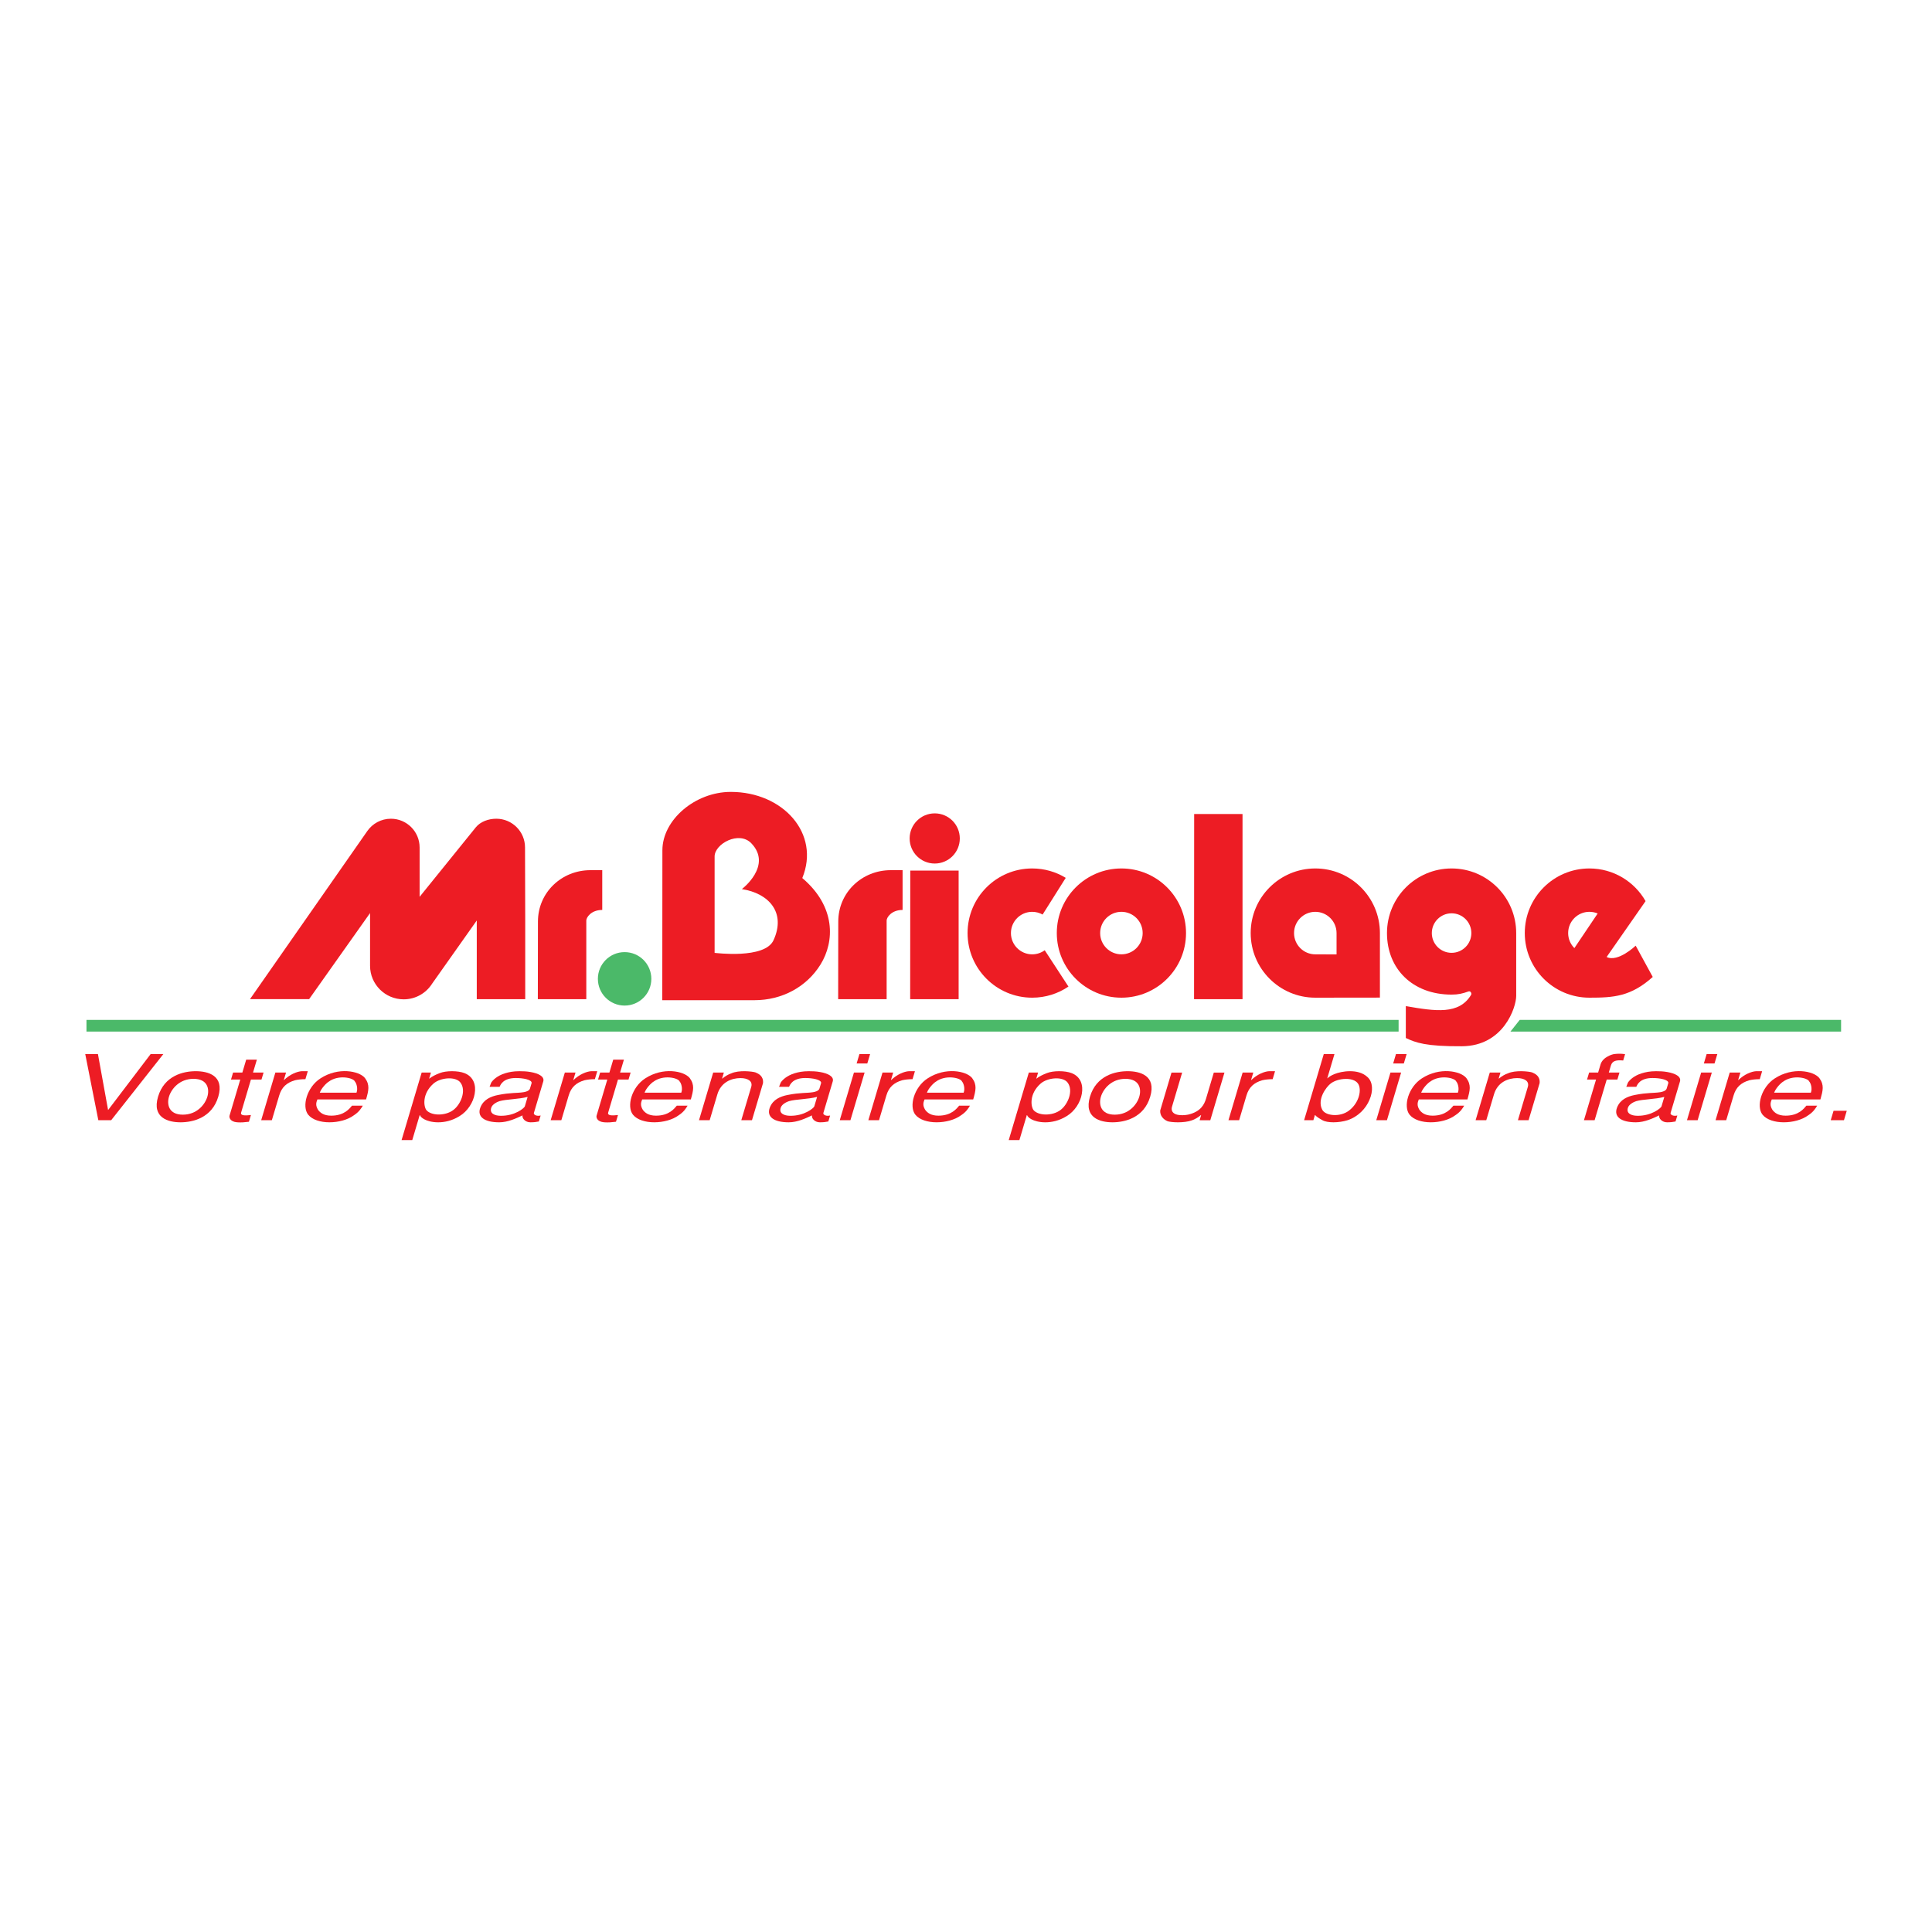 <?xml version="1.0" encoding="utf-8"?>
<!-- Generator: Adobe Illustrator 13.0.0, SVG Export Plug-In . SVG Version: 6.00 Build 14948)  -->
<!DOCTYPE svg PUBLIC "-//W3C//DTD SVG 1.0//EN" "http://www.w3.org/TR/2001/REC-SVG-20010904/DTD/svg10.dtd">
<svg version="1.0" id="Layer_1" xmlns="http://www.w3.org/2000/svg" xmlns:xlink="http://www.w3.org/1999/xlink" x="0px" y="0px"
	 width="192.756px" height="192.756px" viewBox="0 0 192.756 192.756" enable-background="new 0 0 192.756 192.756"
	 xml:space="preserve">
<g>
	<polygon fill-rule="evenodd" clip-rule="evenodd" fill="#FFFFFF" points="0,0 192.756,0 192.756,192.756 0,192.756 0,0 	"/>
	<path fill-rule="evenodd" clip-rule="evenodd" fill="#ED1C24" d="M47.476,82.536c0.449-0.551,1.242-0.852,2.039-0.852
		c1.583,0,2.867,1.283,2.867,2.867l0.02,7.286v7.85h-4.835v-7.85l-4.461,6.312c-0.594,0.936-1.639,1.555-2.829,1.555
		c-1.85,0-3.356-1.498-3.356-3.348v-5.26l-6.081,8.59h-5.9l11.706-16.772c0.518-0.743,1.378-1.229,2.353-1.229
		c1.583,0,2.866,1.283,2.866,2.867v4.925L47.476,82.536L47.476,82.536z"/>
	<path fill-rule="evenodd" clip-rule="evenodd" fill="#ED1C24" d="M58.495,91.836v7.85h-4.835l0.011-7.747
		c0-2.885,2.35-5.122,5.235-5.122h1.18v3.968C58.982,90.784,58.495,91.528,58.495,91.836L58.495,91.836z"/>
	<path fill-rule="evenodd" clip-rule="evenodd" fill="#4BB969" d="M62.317,100.326c1.473,0,2.667-1.193,2.667-2.666
		c0-1.473-1.194-2.667-2.667-2.667s-2.667,1.194-2.667,2.667C59.651,99.133,60.845,100.326,62.317,100.326L62.317,100.326z"/>
	<path fill-rule="evenodd" clip-rule="evenodd" fill="#ED1C24" d="M88.46,91.836v7.85h-4.836l0.011-7.747
		c0-2.885,2.35-5.122,5.236-5.122h1.18v3.968C88.947,90.784,88.46,91.528,88.46,91.836L88.46,91.836z"/>
	<path fill-rule="evenodd" clip-rule="evenodd" fill="#ED1C24" d="M93.258,86.155c1.382,0,2.502-1.121,2.502-2.503
		c0-1.382-1.12-2.502-2.502-2.502c-1.382,0-2.503,1.121-2.503,2.502C90.755,85.034,91.875,86.155,93.258,86.155L93.258,86.155z"/>
	<polygon fill-rule="evenodd" clip-rule="evenodd" fill="#ED1C24" points="95.643,86.859 95.643,99.686 90.808,99.686 
		90.818,86.859 95.643,86.859 	"/>
	<path fill-rule="evenodd" clip-rule="evenodd" fill="#ED1C24" d="M106.599,98.43c-1.032,0.701-2.276,1.109-3.618,1.109
		c-3.561,0-6.446-2.886-6.446-6.446c0-3.561,2.886-6.447,6.446-6.447c1.226,0,2.372,0.342,3.348,0.937l-2.307,3.662
		c-0.307-0.173-0.662-0.272-1.041-0.272c-1.17,0-2.12,0.949-2.12,2.121c0,1.171,0.95,2.121,2.12,2.121
		c0.469,0,0.901-0.152,1.252-0.409L106.599,98.43L106.599,98.43z"/>
	<polygon fill-rule="evenodd" clip-rule="evenodd" fill="#ED1C24" points="123.967,81.214 123.967,99.686 119.131,99.686 
		119.142,81.214 123.967,81.214 	"/>
	<polygon fill-rule="evenodd" clip-rule="evenodd" fill="#4BB969" points="183.685,101.756 151.622,101.756 150.699,102.92 
		183.685,102.92 183.685,101.756 	"/>
	<polygon fill-rule="evenodd" clip-rule="evenodd" fill="#4BB969" points="8.628,102.92 139.539,102.92 139.539,101.756 
		8.628,101.756 8.628,102.92 	"/>
	<path fill-rule="evenodd" clip-rule="evenodd" fill="#ED1C24" d="M105.437,93.093c0-3.561,2.886-6.447,6.446-6.447
		s6.447,2.886,6.447,6.447c0,3.56-2.887,6.446-6.447,6.446S105.437,96.653,105.437,93.093L105.437,93.093z M111.883,95.214
		c1.172,0,2.121-0.95,2.121-2.121c0-1.171-0.949-2.121-2.121-2.121c-1.171,0-2.12,0.949-2.12,2.121
		C109.763,94.264,110.712,95.214,111.883,95.214L111.883,95.214z"/>
	<path fill-rule="evenodd" clip-rule="evenodd" fill="#ED1C24" d="M131.227,99.539c-3.56,0-6.446-2.886-6.446-6.446
		c0-3.561,2.887-6.447,6.446-6.447c3.561,0,6.447,2.886,6.447,6.447v6.438L131.227,99.539L131.227,99.539z M133.348,95.223v-2.129
		c0-1.171-0.949-2.121-2.121-2.121c-1.171,0-2.12,0.949-2.12,2.121c0,1.171,0.949,2.121,2.12,2.121L133.348,95.223L133.348,95.223z"
		/>
	<path fill-rule="evenodd" clip-rule="evenodd" fill="#ED1C24" d="M160.294,95.479c1.129,0.564,2.899-1.129,2.899-1.129l1.702,3.121
		c-2.189,1.959-3.902,2.068-6.32,2.068c-3.561,0-6.447-2.886-6.447-6.446c0-3.561,2.887-6.447,6.447-6.447
		c2.4,0,4.495,1.312,5.604,3.259L160.294,95.479L160.294,95.479z M159.4,91.139c-0.254-0.107-0.532-0.167-0.825-0.167
		c-1.171,0-2.12,0.949-2.12,2.121c0,0.585,0.237,1.116,0.621,1.5L159.4,91.139L159.4,91.139z"/>
	<path fill-rule="evenodd" clip-rule="evenodd" fill="#ED1C24" d="M71.271,99.789h-5.195l0.011-14.957
		c0-3.027,3.26-5.824,6.826-5.824c5.208,0,8.954,4.156,7.132,8.595c3.361,2.847,3.233,6.336,1.822,8.62s-3.9,3.566-6.568,3.566
		H71.271L71.271,99.789z M77.172,93.812c1.279-2.784-0.487-4.695-3.156-5.105c0,0,3.079-2.334,0.949-4.567
		c-1.228-1.287-3.668,0.052-3.668,1.309c0,1.257,0,9.621,0,9.621C71.374,95.068,76.299,95.71,77.172,93.812L77.172,93.812z"/>
	<path fill-rule="evenodd" clip-rule="evenodd" fill="#ED1C24" d="M142.853,93.093c0-1.089,0.883-1.972,1.972-1.972
		s1.972,0.883,1.972,1.972c0,1.088-0.883,1.971-1.972,1.971S142.853,94.182,142.853,93.093L142.853,93.093z M151.271,93.093
		c0-3.561-2.886-6.447-6.446-6.447s-6.446,2.886-6.446,6.447c0,3.56,2.547,6.139,6.446,6.139c0.667,0,1.09-0.102,1.686-0.316
		c0.213-0.076,0.341,0.205,0.264,0.334c-1.204,2.008-3.565,1.643-6.516,1.129v3.182c0.975,0.461,1.976,0.846,5.596,0.824
		c4.156-0.023,5.417-3.877,5.417-5.031C151.271,98.865,151.271,93.093,151.271,93.093L151.271,93.093z"/>
	<polygon fill-rule="evenodd" clip-rule="evenodd" fill="#ED1C24" points="15.032,105.162 16.3,105.162 11.091,111.764 
		9.811,111.764 8.504,105.162 9.771,105.162 10.784,110.75 15.032,105.162 	"/>
	<path fill-rule="evenodd" clip-rule="evenodd" fill="#ED1C24" d="M18.014,111.973c-1.217,0-2.875-0.436-2.245-2.555
		s2.544-2.545,3.761-2.545s2.877,0.426,2.247,2.545S19.23,111.973,18.014,111.973L18.014,111.973z M19.304,107.635
		c-1.395,0-2.213,1.006-2.445,1.783c-0.231,0.779-0.013,1.793,1.381,1.793c1.407,0,2.216-1.014,2.448-1.793
		C20.919,108.641,20.711,107.635,19.304,107.635L19.304,107.635z"/>
	<path fill-rule="evenodd" clip-rule="evenodd" fill="#ED1C24" d="M25.244,107.01h1.052l-0.208,0.697h-1.052l-0.98,3.297
		c-0.089,0.299,0.362,0.316,0.979,0.244l-0.199,0.67c-0.46,0.055-0.76,0.082-1.17,0.055c-0.719-0.055-0.818-0.49-0.764-0.67
		l1.07-3.596h-0.925l0.207-0.697h0.926l0.382-1.285h1.065L25.244,107.01L25.244,107.01z"/>
	<path fill-rule="evenodd" clip-rule="evenodd" fill="#ED1C24" d="M27.473,107.01h1.065l-0.221,0.742h0.025
		c0.555-0.543,1.28-0.852,1.77-0.879h0.596l-0.237,0.797c-0.393,0-0.733,0.037-1.047,0.109c-0.82,0.244-1.32,0.688-1.565,1.512
		l-0.736,2.473h-1.064L27.473,107.01L27.473,107.01z"/>
	<path fill-rule="evenodd" clip-rule="evenodd" fill="#ED1C24" d="M31.667,109.689c-0.138,0.336-0.193,0.607,0.061,1.033
		c0.208,0.281,0.547,0.588,1.32,0.588c1.318,0,1.838-0.725,2.071-0.996h1.077c-0.175,0.291-0.373,0.617-0.878,0.951
		c-0.634,0.471-1.566,0.707-2.454,0.707c-0.875,0-1.702-0.244-2.119-0.762c-0.322-0.406-0.358-1.096-0.138-1.793
		c0.22-0.697,0.693-1.395,1.368-1.828c0.895-0.58,1.849-0.762,2.659-0.717c0.811,0.047,1.478,0.318,1.776,0.68
		c0.515,0.697,0.361,1.26,0.112,2.137H31.667L31.667,109.689z M35.568,109.02c0.17-0.443-0.026-0.977-0.153-1.104
		c-0.077-0.209-0.508-0.381-1.03-0.418c-0.509-0.035-1.124,0.072-1.582,0.418c-0.197,0.107-0.731,0.625-0.899,1.104H35.568
		L35.568,109.02z"/>
	<path fill-rule="evenodd" clip-rule="evenodd" fill="#ED1C24" d="M40.065,113.748l2.004-6.738h0.926l-0.178,0.598h0.025
		c0.25-0.199,0.551-0.361,1.052-0.553c0.301-0.117,0.738-0.182,1.194-0.182c0.469,0,0.932,0.064,1.272,0.199
		c0.884,0.354,1.156,1.188,0.999,2.057c-0.139,0.852-0.71,1.748-1.512,2.227c-0.761,0.473-1.514,0.617-2.135,0.617
		s-1.108-0.154-1.359-0.291c-0.263-0.135-0.418-0.299-0.456-0.426h-0.025l-0.741,2.492H40.065L40.065,113.748z M44.686,107.59
		c-0.527,0.027-1.076,0.207-1.434,0.516c-1.169,1.033-0.973,2.291-0.721,2.635c0.21,0.271,0.667,0.443,1.184,0.453
		c0.517,0.01,1.103-0.127,1.532-0.463c0.722-0.551,1.289-1.9,0.704-2.707C45.719,107.697,45.214,107.562,44.686,107.59
		L44.686,107.59z"/>
	<path fill-rule="evenodd" clip-rule="evenodd" fill="#ED1C24" d="M53.267,111.039c-0.04,0.137,0.158,0.281,0.424,0.281
		c0.076,0,0.165,0,0.249-0.027l-0.178,0.598c-0.27,0.055-0.493,0.082-0.848,0.082c-0.482,0-0.84-0.371-0.784-0.689
		c-0.604,0.281-1.447,0.689-2.322,0.689c-1.483,0-2.244-0.553-1.878-1.486c0.311-0.787,1.036-1.096,1.764-1.24
		c1.279-0.254,1.876-0.172,2.542-0.279c0.145-0.02,0.564-0.109,0.64-0.363l0.167-0.561c0.011-0.336-0.868-0.49-1.579-0.49
		c-1.255,0-1.527,0.662-1.618,0.879h-1.001l0.162-0.416c0.169-0.271,0.613-0.697,1.38-0.934c0.377-0.117,0.823-0.209,1.431-0.209
		c0.355,0,0.72,0.01,1.117,0.082c0.796,0.137,1.389,0.443,1.274,0.914L53.267,111.039L53.267,111.039z M52.641,109.438
		c-0.935,0.244-2.121,0.225-2.801,0.424c-0.209,0.064-0.708,0.291-0.825,0.645c-0.2,0.588,0.343,0.805,0.924,0.814
		c1.438,0.027,2.374-0.779,2.42-0.934L52.641,109.438L52.641,109.438z"/>
	<path fill-rule="evenodd" clip-rule="evenodd" fill="#ED1C24" d="M56.354,107.01h1.064l-0.221,0.742h0.025
		c0.555-0.543,1.28-0.852,1.77-0.879h0.596l-0.237,0.797c-0.393,0-0.733,0.037-1.046,0.109c-0.82,0.244-1.32,0.688-1.565,1.512
		l-0.735,2.473h-1.065L56.354,107.01L56.354,107.01z"/>
	<path fill-rule="evenodd" clip-rule="evenodd" fill="#ED1C24" d="M61.865,107.01h1.052l-0.208,0.697h-1.052l-0.98,3.297
		c-0.089,0.299,0.362,0.316,0.979,0.244l-0.199,0.67c-0.459,0.055-0.76,0.082-1.17,0.055c-0.719-0.055-0.817-0.49-0.764-0.67
		l1.069-3.596h-0.925l0.208-0.697H60.8l0.382-1.285h1.065L61.865,107.01L61.865,107.01z"/>
	<path fill-rule="evenodd" clip-rule="evenodd" fill="#ED1C24" d="M64.07,109.689c-0.137,0.336-0.193,0.607,0.061,1.033
		c0.208,0.281,0.547,0.588,1.321,0.588c1.318,0,1.838-0.725,2.071-0.996H68.6c-0.175,0.291-0.373,0.617-0.879,0.951
		c-0.634,0.471-1.566,0.707-2.454,0.707c-0.875,0-1.702-0.244-2.119-0.762c-0.322-0.406-0.359-1.096-0.139-1.793
		s0.694-1.395,1.368-1.828c0.895-0.58,1.849-0.762,2.659-0.717c0.811,0.047,1.478,0.318,1.776,0.68
		c0.515,0.697,0.361,1.26,0.112,2.137H64.07L64.07,109.689z M67.971,109.02c0.17-0.443-0.026-0.977-0.153-1.104
		c-0.078-0.209-0.508-0.381-1.03-0.418c-0.509-0.035-1.125,0.072-1.582,0.418c-0.197,0.107-0.73,0.625-0.899,1.104H67.971
		L67.971,109.02z"/>
	<path fill-rule="evenodd" clip-rule="evenodd" fill="#ED1C24" d="M72.219,107.01l-0.178,0.598h0.025
		c0.271-0.227,0.608-0.426,0.889-0.516c0.369-0.172,0.904-0.227,1.383-0.219c0.479,0.01,0.904,0.072,1.052,0.127
		c0.292,0.127,0.805,0.363,0.735,1.068l-1.1,3.695H73.96l0.984-3.305c0.188-0.59-0.33-0.896-1.064-0.896
		c-0.887,0-1.97,0.398-2.324,1.676l-0.751,2.525h-1.065l1.415-4.754H72.219L72.219,107.01z"/>
	<path fill-rule="evenodd" clip-rule="evenodd" fill="#ED1C24" d="M82.148,111.039c-0.041,0.137,0.157,0.281,0.424,0.281
		c0.076,0,0.165,0,0.249-0.027l-0.178,0.598c-0.27,0.055-0.493,0.082-0.848,0.082c-0.481,0-0.84-0.371-0.784-0.689
		c-0.603,0.281-1.447,0.689-2.322,0.689c-1.483,0-2.244-0.553-1.878-1.486c0.311-0.787,1.036-1.096,1.764-1.24
		c1.28-0.254,1.876-0.172,2.542-0.279c0.145-0.02,0.565-0.109,0.64-0.363l0.167-0.561c0.011-0.336-0.869-0.49-1.579-0.49
		c-1.255,0-1.528,0.662-1.618,0.879h-1.001l0.162-0.416c0.169-0.271,0.613-0.697,1.38-0.934c0.377-0.117,0.822-0.209,1.431-0.209
		c0.355,0,0.72,0.01,1.117,0.082c0.796,0.137,1.389,0.443,1.274,0.914L82.148,111.039L82.148,111.039z M81.522,109.438
		c-0.935,0.244-2.121,0.225-2.801,0.424c-0.209,0.064-0.708,0.291-0.825,0.645c-0.201,0.588,0.343,0.805,0.924,0.814
		c1.437,0.027,2.374-0.779,2.42-0.934L81.522,109.438L81.522,109.438z"/>
	<path fill-rule="evenodd" clip-rule="evenodd" fill="#ED1C24" d="M84.847,111.764h-1.064l1.415-4.754h1.064L84.847,111.764
		L84.847,111.764z M86.531,106.104h-1.065l0.28-0.941h1.065L86.531,106.104L86.531,106.104z"/>
	<path fill-rule="evenodd" clip-rule="evenodd" fill="#ED1C24" d="M88.048,107.01h1.065l-0.221,0.742h0.025
		c0.555-0.543,1.28-0.852,1.77-0.879h0.596l-0.237,0.797c-0.393,0-0.733,0.037-1.046,0.109c-0.821,0.244-1.32,0.688-1.565,1.512
		l-0.735,2.473h-1.065L88.048,107.01L88.048,107.01z"/>
	<path fill-rule="evenodd" clip-rule="evenodd" fill="#ED1C24" d="M92.242,109.689c-0.138,0.336-0.193,0.607,0.061,1.033
		c0.208,0.281,0.547,0.588,1.321,0.588c1.318,0,1.838-0.725,2.071-0.996h1.078c-0.175,0.291-0.373,0.617-0.878,0.951
		c-0.635,0.471-1.567,0.707-2.454,0.707c-0.875,0-1.702-0.244-2.119-0.762c-0.323-0.406-0.359-1.096-0.139-1.793
		s0.694-1.395,1.368-1.828c0.895-0.58,1.849-0.762,2.66-0.717c0.811,0.047,1.478,0.318,1.775,0.68
		c0.515,0.697,0.361,1.26,0.112,2.137H92.242L92.242,109.689z M96.143,109.02c0.17-0.443-0.026-0.977-0.153-1.104
		c-0.077-0.209-0.508-0.381-1.03-0.418c-0.509-0.035-1.124,0.072-1.582,0.418c-0.197,0.107-0.731,0.625-0.899,1.104H96.143
		L96.143,109.02z"/>
	<path fill-rule="evenodd" clip-rule="evenodd" fill="#ED1C24" d="M100.641,113.748l2.005-6.738h0.925l-0.177,0.598h0.024
		c0.249-0.199,0.552-0.361,1.052-0.553c0.302-0.117,0.738-0.182,1.195-0.182c0.469,0,0.932,0.064,1.271,0.199
		c0.884,0.354,1.155,1.188,0.998,2.057c-0.139,0.852-0.71,1.748-1.513,2.227c-0.761,0.473-1.514,0.617-2.135,0.617
		s-1.107-0.154-1.358-0.291c-0.264-0.135-0.419-0.299-0.457-0.426h-0.025l-0.74,2.492H100.641L100.641,113.748z M105.262,107.59
		c-0.528,0.027-1.076,0.207-1.434,0.516c-1.169,1.033-0.974,2.291-0.722,2.635c0.212,0.271,0.667,0.443,1.185,0.453
		c0.517,0.01,1.103-0.127,1.532-0.463c0.722-0.551,1.288-1.9,0.704-2.707C106.294,107.697,105.79,107.562,105.262,107.59
		L105.262,107.59z"/>
	<path fill-rule="evenodd" clip-rule="evenodd" fill="#ED1C24" d="M110.992,111.973c-1.217,0-2.875-0.436-2.245-2.555
		c0.631-2.119,2.545-2.545,3.762-2.545s2.878,0.426,2.247,2.545C114.126,111.537,112.209,111.973,110.992,111.973L110.992,111.973z
		 M112.282,107.635c-1.394,0-2.213,1.006-2.444,1.783c-0.231,0.779-0.014,1.793,1.38,1.793c1.408,0,2.216-1.014,2.448-1.793
		C113.897,108.641,113.689,107.635,112.282,107.635L112.282,107.635z"/>
	<path fill-rule="evenodd" clip-rule="evenodd" fill="#ED1C24" d="M119.686,111.764l0.15-0.508h-0.025
		c-0.27,0.227-0.608,0.426-0.889,0.518c-0.385,0.145-0.921,0.199-1.403,0.199c-0.469,0-0.884-0.055-1.032-0.109
		c-0.438-0.189-0.761-0.553-0.733-1.068l1.126-3.785h1.064l-1,3.359c-0.117,0.354-0.005,0.615,0.281,0.762
		c0.144,0.072,0.332,0.117,0.558,0.125c0.224,0.02,0.482,0,0.765-0.053c1.24-0.291,1.602-0.996,1.785-1.613l0.768-2.58h1.064
		l-1.414,4.754H119.686L119.686,111.764z"/>
	<path fill-rule="evenodd" clip-rule="evenodd" fill="#ED1C24" d="M123.977,107.01h1.064l-0.221,0.742h0.025
		c0.555-0.543,1.28-0.852,1.77-0.879h0.596l-0.237,0.797c-0.393,0-0.732,0.037-1.046,0.109c-0.82,0.244-1.32,0.688-1.565,1.512
		l-0.735,2.473h-1.065L123.977,107.01L123.977,107.01z"/>
	<path fill-rule="evenodd" clip-rule="evenodd" fill="#ED1C24" d="M133.141,105.162l-0.719,2.418h0.024
		c0.114-0.127,0.365-0.289,0.71-0.426c0.332-0.135,0.907-0.281,1.529-0.281c0.621,0,1.29,0.137,1.771,0.607
		c0.517,0.48,0.554,1.377,0.184,2.236c-0.359,0.869-1.128,1.703-2.222,2.057c-0.418,0.127-0.921,0.199-1.377,0.199
		c-0.457,0-0.866-0.072-1.082-0.199c-0.35-0.191-0.604-0.354-0.767-0.535l-0.156,0.525h-0.925l1.964-6.602H133.141L133.141,105.162z
		 M135.485,108.105c-0.23-0.334-0.732-0.48-1.258-0.461c-0.522,0.008-1.078,0.172-1.453,0.451c-0.457,0.346-1.401,1.604-0.847,2.635
		c0.175,0.309,0.615,0.49,1.127,0.518s1.097-0.109,1.523-0.436C135.642,110.008,135.879,108.658,135.485,108.105L135.485,108.105z"
		/>
	<path fill-rule="evenodd" clip-rule="evenodd" fill="#ED1C24" d="M138.376,111.764h-1.065l1.415-4.754h1.064L138.376,111.764
		L138.376,111.764z M140.06,106.104h-1.064l0.28-0.941h1.064L140.06,106.104L140.06,106.104z"/>
	<path fill-rule="evenodd" clip-rule="evenodd" fill="#ED1C24" d="M141.553,109.689c-0.138,0.336-0.193,0.607,0.061,1.033
		c0.208,0.281,0.547,0.588,1.32,0.588c1.318,0,1.838-0.725,2.071-0.996h1.077c-0.175,0.291-0.373,0.617-0.879,0.951
		c-0.634,0.471-1.566,0.707-2.453,0.707c-0.875,0-1.702-0.244-2.119-0.762c-0.322-0.406-0.358-1.096-0.139-1.793
		c0.221-0.697,0.694-1.395,1.368-1.828c0.896-0.58,1.85-0.762,2.659-0.717c0.811,0.047,1.479,0.318,1.775,0.68
		c0.516,0.697,0.361,1.26,0.112,2.137H141.553L141.553,109.689z M145.453,109.02c0.17-0.443-0.026-0.977-0.152-1.104
		c-0.078-0.209-0.509-0.381-1.03-0.418c-0.509-0.035-1.125,0.072-1.581,0.418c-0.197,0.107-0.731,0.625-0.899,1.104H145.453
		L145.453,109.02z"/>
	<path fill-rule="evenodd" clip-rule="evenodd" fill="#ED1C24" d="M149.701,107.01l-0.178,0.598h0.025
		c0.27-0.227,0.608-0.426,0.889-0.516c0.368-0.172,0.904-0.227,1.383-0.219c0.479,0.01,0.903,0.072,1.053,0.127
		c0.292,0.127,0.805,0.363,0.734,1.068l-1.1,3.695h-1.064l0.983-3.305c0.188-0.59-0.329-0.896-1.064-0.896
		c-0.888,0-1.97,0.398-2.323,1.676l-0.753,2.525h-1.064l1.414-4.754H149.701L149.701,107.01z"/>
	<path fill-rule="evenodd" clip-rule="evenodd" fill="#ED1C24" d="M159.238,107.707h-0.899l0.207-0.697h0.9l0.239-0.807
		c0.229-0.77,1.233-1.031,1.375-1.041c0.343-0.045,0.698-0.045,1.075,0.01l-0.189,0.633c-0.655-0.055-1.077,0-1.229,0.508
		l-0.207,0.697h1.065l-0.208,0.697h-1.064l-1.207,4.057h-1.065L159.238,107.707L159.238,107.707z"/>
	<path fill-rule="evenodd" clip-rule="evenodd" fill="#ED1C24" d="M166.675,111.039c-0.04,0.137,0.157,0.281,0.424,0.281
		c0.075,0,0.164,0,0.249-0.027l-0.179,0.598c-0.269,0.055-0.492,0.082-0.848,0.082c-0.481,0-0.84-0.371-0.784-0.689
		c-0.604,0.281-1.447,0.689-2.321,0.689c-1.483,0-2.245-0.553-1.878-1.486c0.311-0.787,1.035-1.096,1.763-1.24
		c1.28-0.254,1.877-0.172,2.543-0.279c0.146-0.02,0.564-0.109,0.641-0.363l0.167-0.561c0.011-0.336-0.869-0.49-1.579-0.49
		c-1.255,0-1.527,0.662-1.617,0.879h-1.001l0.161-0.416c0.17-0.271,0.613-0.697,1.381-0.934c0.377-0.117,0.822-0.209,1.431-0.209
		c0.354,0,0.72,0.01,1.117,0.082c0.796,0.137,1.389,0.443,1.274,0.914L166.675,111.039L166.675,111.039z M166.049,109.438
		c-0.935,0.244-2.121,0.225-2.801,0.424c-0.21,0.064-0.708,0.291-0.825,0.645c-0.201,0.588,0.343,0.805,0.924,0.814
		c1.437,0.027,2.373-0.779,2.419-0.934L166.049,109.438L166.049,109.438z"/>
	<path fill-rule="evenodd" clip-rule="evenodd" fill="#ED1C24" d="M169.374,111.764h-1.065l1.415-4.754h1.064L169.374,111.764
		L169.374,111.764z M171.058,106.104h-1.064l0.279-0.941h1.065L171.058,106.104L171.058,106.104z"/>
	<path fill-rule="evenodd" clip-rule="evenodd" fill="#ED1C24" d="M172.574,107.01h1.065l-0.222,0.742h0.025
		c0.555-0.543,1.28-0.852,1.771-0.879h0.596l-0.237,0.797c-0.393,0-0.733,0.037-1.047,0.109c-0.82,0.244-1.32,0.688-1.564,1.512
		l-0.736,2.473h-1.064L172.574,107.01L172.574,107.01z"/>
	<path fill-rule="evenodd" clip-rule="evenodd" fill="#ED1C24" d="M176.769,109.689c-0.138,0.336-0.193,0.607,0.061,1.033
		c0.208,0.281,0.548,0.588,1.321,0.588c1.317,0,1.838-0.725,2.07-0.996h1.078c-0.176,0.291-0.374,0.617-0.879,0.951
		c-0.635,0.471-1.566,0.707-2.454,0.707c-0.874,0-1.702-0.244-2.119-0.762c-0.322-0.406-0.358-1.096-0.139-1.793
		c0.221-0.697,0.694-1.395,1.369-1.828c0.895-0.58,1.849-0.762,2.659-0.717c0.811,0.047,1.478,0.318,1.775,0.68
		c0.516,0.697,0.36,1.26,0.112,2.137H176.769L176.769,109.689z M180.669,109.02c0.171-0.443-0.025-0.977-0.152-1.104
		c-0.077-0.209-0.508-0.381-1.029-0.418c-0.509-0.035-1.125,0.072-1.582,0.418c-0.197,0.107-0.731,0.625-0.899,1.104H180.669
		L180.669,109.02z"/>
	<polygon fill-rule="evenodd" clip-rule="evenodd" fill="#ED1C24" points="182.934,110.822 184.252,110.822 183.972,111.764 
		182.653,111.764 182.934,110.822 	"/>
</g>
</svg>
